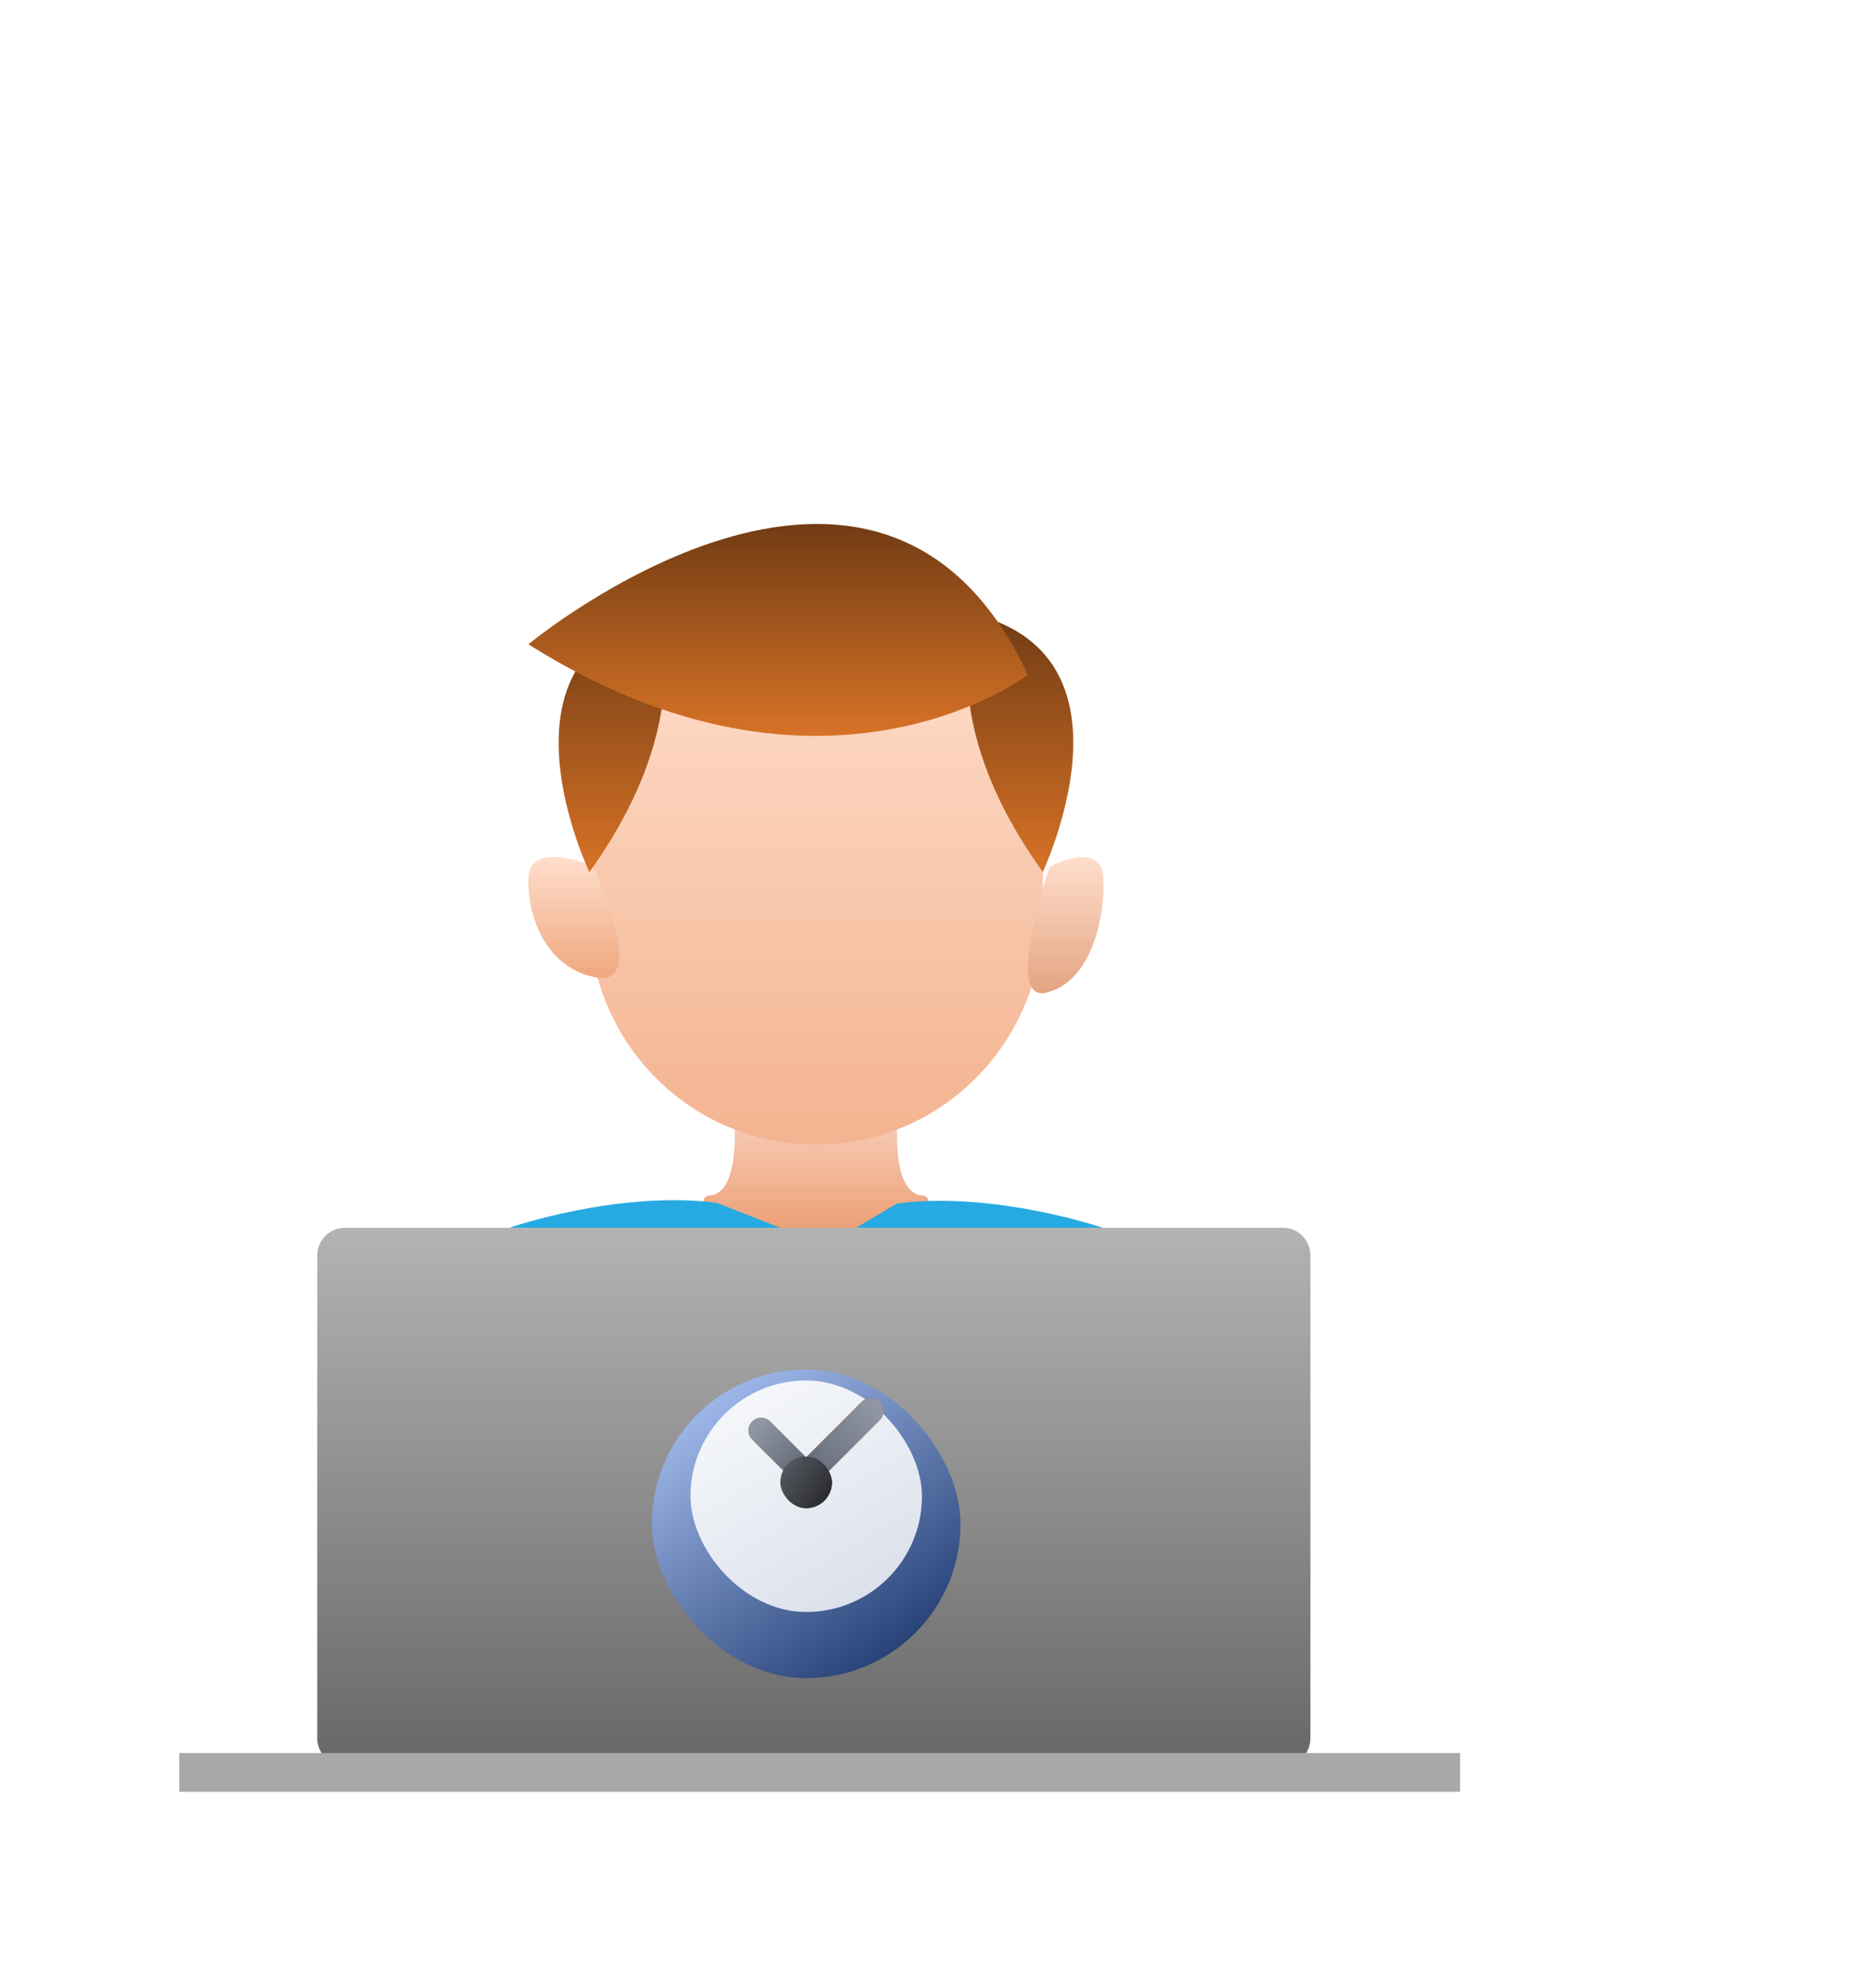 <svg width="136" height="143" viewBox="0 0 136 143" fill="none" xmlns="http://www.w3.org/2000/svg">
<g filter="url(#filter0_ddd_7924_4700)">
<path d="M83.812 69.651C81.506 69.428 82.101 63.774 82.101 63.774H70.198C70.198 63.774 70.793 69.428 68.487 69.651C66.18 69.874 72.578 75.901 76.15 75.901C79.795 75.901 86.119 69.874 83.812 69.651Z" fill="url(#paint0_linear_7924_4700)"/>
<path d="M91.15 85.775L97 72.017C97 72.017 89.175 69.321 82.034 70.235L76.868 73.297L68.966 70.189C61.825 69.275 54 71.972 54 71.972L59.85 85.73C59.85 85.73 59.166 94.505 59.014 97.111C58.862 99.716 56.355 110 56.355 110H94.037C94.037 110 92.138 99.762 91.986 97.111C91.834 94.551 91.15 85.775 91.15 85.775Z" fill="#27AAE1"/>
<path d="M92.595 49.343C92.595 58.545 85.253 65.969 76.151 65.969C67.049 65.969 59.707 58.545 59.707 49.343C59.707 40.141 58.614 27.565 76.151 27.565C93.748 27.504 92.595 40.141 92.595 49.343Z" fill="url(#paint1_linear_7924_4700)"/>
<path d="M59.958 45.753C59.958 45.753 55.446 43.886 55.314 46.57C55.181 49.255 56.508 53.223 60.289 53.865C64.071 54.507 59.958 45.753 59.958 45.753Z" fill="url(#paint2_linear_7924_4700)"/>
<path d="M93.105 45.832C93.105 45.832 96.881 43.731 96.992 46.752C97.103 49.772 95.993 54.236 92.827 54.958C89.718 55.681 93.105 45.832 93.105 45.832Z" fill="url(#paint3_linear_7924_4700)"/>
<path d="M87.769 27.565C87.769 27.565 84.524 34.99 92.606 46.218C92.544 46.218 100.014 30.764 87.769 27.565Z" fill="url(#paint4_linear_7924_4700)"/>
<path d="M64.54 27.565C64.54 27.565 67.766 34.99 59.731 46.218C59.731 46.218 52.306 30.764 64.54 27.565Z" fill="url(#paint5_linear_7924_4700)"/>
<path d="M55.305 29.704C76.734 43.217 91.514 31.917 91.514 31.917C80.676 8.677 55.305 29.704 55.305 29.704Z" fill="url(#paint6_linear_7924_4700)"/>
<path d="M110 72H42C40.895 72 40 72.895 40 74V109C40 110.105 40.895 111 42 111H110C111.105 111 112 110.105 112 109V74C112 72.895 111.105 72 110 72Z" fill="url(#paint7_linear_7924_4700)"/>
<g filter="url(#filter1_ddi_7924_4700)">
<rect x="64.258" y="78.769" width="22.375" height="22.375" rx="11.188" fill="url(#paint8_linear_7924_4700)"/>
</g>
<g filter="url(#filter2_ddi_7924_4700)">
<rect x="67.055" y="81.566" width="16.782" height="16.782" rx="8.391" fill="url(#paint9_linear_7924_4700)"/>
</g>
<path fill-rule="evenodd" clip-rule="evenodd" d="M71.523 86.034C71.887 85.67 72.478 85.67 72.841 86.034L76.138 89.331C76.502 89.695 76.502 90.285 76.138 90.649C75.774 91.013 75.183 91.013 74.819 90.649L71.523 87.353C71.159 86.989 71.159 86.398 71.523 86.034Z" fill="url(#paint10_linear_7924_4700)"/>
<path fill-rule="evenodd" clip-rule="evenodd" d="M74.785 90.617C74.421 90.253 74.421 89.662 74.785 89.298L79.447 84.637C79.811 84.273 80.401 84.273 80.765 84.637C81.129 85.001 81.129 85.591 80.765 85.955L76.104 90.617C75.74 90.981 75.149 90.981 74.785 90.617Z" fill="url(#paint11_linear_7924_4700)"/>
<path fill-rule="evenodd" clip-rule="evenodd" d="M74.785 90.617C74.421 90.253 74.421 89.662 74.785 89.298L79.447 84.637C79.811 84.273 80.401 84.273 80.765 84.637C81.129 85.001 81.129 85.591 80.765 85.955L76.104 90.617C75.74 90.981 75.149 90.981 74.785 90.617Z" fill="url(#paint12_linear_7924_4700)"/>
<g filter="url(#filter3_i_7924_4700)">
<rect x="73.581" y="88.093" width="3.729" height="3.729" rx="1.865" fill="url(#paint13_linear_7924_4700)"/>
<rect x="73.581" y="88.093" width="3.729" height="3.729" rx="1.865" fill="url(#paint14_linear_7924_4700)"/>
</g>
<rect x="30" y="110.07" width="92.85" height="2.814" fill="#A9A9A9"/>
</g>
<defs>
<filter id="filter0_ddd_7924_4700" x="-14" y="-10" width="160" height="160" filterUnits="userSpaceOnUse" color-interpolation-filters="sRGB">
<feFlood flood-opacity="0" result="BackgroundImageFix"/>
<feColorMatrix in="SourceAlpha" type="matrix" values="0 0 0 0 0 0 0 0 0 0 0 0 0 0 0 0 0 0 127 0" result="hardAlpha"/>
<feOffset dx="-10" dy="10"/>
<feGaussianBlur stdDeviation="10"/>
<feColorMatrix type="matrix" values="0 0 0 0 0 0 0 0 0 0 0 0 0 0 0 0 0 0 0.04 0"/>
<feBlend mode="normal" in2="BackgroundImageFix" result="effect1_dropShadow_7924_4700"/>
<feColorMatrix in="SourceAlpha" type="matrix" values="0 0 0 0 0 0 0 0 0 0 0 0 0 0 0 0 0 0 127 0" result="hardAlpha"/>
<feOffset dx="-6" dy="6"/>
<feGaussianBlur stdDeviation="6"/>
<feColorMatrix type="matrix" values="0 0 0 0 0 0 0 0 0 0 0 0 0 0 0 0 0 0 0.04 0"/>
<feBlend mode="normal" in2="effect1_dropShadow_7924_4700" result="effect2_dropShadow_7924_4700"/>
<feColorMatrix in="SourceAlpha" type="matrix" values="0 0 0 0 0 0 0 0 0 0 0 0 0 0 0 0 0 0 127 0" result="hardAlpha"/>
<feOffset dx="-1" dy="1"/>
<feGaussianBlur stdDeviation="2"/>
<feColorMatrix type="matrix" values="0 0 0 0 0 0 0 0 0 0 0 0 0 0 0 0 0 0 0.04 0"/>
<feBlend mode="normal" in2="effect2_dropShadow_7924_4700" result="effect3_dropShadow_7924_4700"/>
<feBlend mode="normal" in="SourceGraphic" in2="effect3_dropShadow_7924_4700" result="shape"/>
</filter>
<filter id="filter1_ddi_7924_4700" x="60.258" y="76.769" width="30.375" height="30.375" filterUnits="userSpaceOnUse" color-interpolation-filters="sRGB">
<feFlood flood-opacity="0" result="BackgroundImageFix"/>
<feColorMatrix in="SourceAlpha" type="matrix" values="0 0 0 0 0 0 0 0 0 0 0 0 0 0 0 0 0 0 127 0" result="hardAlpha"/>
<feOffset dy="1"/>
<feGaussianBlur stdDeviation="1"/>
<feColorMatrix type="matrix" values="0 0 0 0 0 0 0 0 0 0 0 0 0 0 0 0 0 0 0.4 0"/>
<feBlend mode="normal" in2="BackgroundImageFix" result="effect1_dropShadow_7924_4700"/>
<feColorMatrix in="SourceAlpha" type="matrix" values="0 0 0 0 0 0 0 0 0 0 0 0 0 0 0 0 0 0 127 0" result="hardAlpha"/>
<feOffset dy="2"/>
<feGaussianBlur stdDeviation="2"/>
<feColorMatrix type="matrix" values="0 0 0 0 0 0 0 0 0 0 0 0 0 0 0 0 0 0 0.24 0"/>
<feBlend mode="normal" in2="effect1_dropShadow_7924_4700" result="effect2_dropShadow_7924_4700"/>
<feBlend mode="normal" in="SourceGraphic" in2="effect2_dropShadow_7924_4700" result="shape"/>
<feColorMatrix in="SourceAlpha" type="matrix" values="0 0 0 0 0 0 0 0 0 0 0 0 0 0 0 0 0 0 127 0" result="hardAlpha"/>
<feOffset dy="0.5"/>
<feGaussianBlur stdDeviation="0.25"/>
<feComposite in2="hardAlpha" operator="arithmetic" k2="-1" k3="1"/>
<feColorMatrix type="matrix" values="0 0 0 0 1 0 0 0 0 1 0 0 0 0 1 0 0 0 0.56 0"/>
<feBlend mode="normal" in2="shape" result="effect3_innerShadow_7924_4700"/>
</filter>
<filter id="filter2_ddi_7924_4700" x="65.055" y="80.566" width="20.781" height="20.782" filterUnits="userSpaceOnUse" color-interpolation-filters="sRGB">
<feFlood flood-opacity="0" result="BackgroundImageFix"/>
<feColorMatrix in="SourceAlpha" type="matrix" values="0 0 0 0 0 0 0 0 0 0 0 0 0 0 0 0 0 0 127 0" result="hardAlpha"/>
<feOffset/>
<feGaussianBlur stdDeviation="0.5"/>
<feColorMatrix type="matrix" values="0 0 0 0 0 0 0 0 0 0 0 0 0 0 0 0 0 0 0.4 0"/>
<feBlend mode="normal" in2="BackgroundImageFix" result="effect1_dropShadow_7924_4700"/>
<feColorMatrix in="SourceAlpha" type="matrix" values="0 0 0 0 0 0 0 0 0 0 0 0 0 0 0 0 0 0 127 0" result="hardAlpha"/>
<feOffset dy="1"/>
<feGaussianBlur stdDeviation="1"/>
<feColorMatrix type="matrix" values="0 0 0 0 0 0 0 0 0 0 0 0 0 0 0 0 0 0 0.24 0"/>
<feBlend mode="normal" in2="effect1_dropShadow_7924_4700" result="effect2_dropShadow_7924_4700"/>
<feBlend mode="normal" in="SourceGraphic" in2="effect2_dropShadow_7924_4700" result="shape"/>
<feColorMatrix in="SourceAlpha" type="matrix" values="0 0 0 0 0 0 0 0 0 0 0 0 0 0 0 0 0 0 127 0" result="hardAlpha"/>
<feOffset dy="0.5"/>
<feGaussianBlur stdDeviation="0.25"/>
<feComposite in2="hardAlpha" operator="arithmetic" k2="-1" k3="1"/>
<feColorMatrix type="matrix" values="0 0 0 0 1 0 0 0 0 1 0 0 0 0 1 0 0 0 0.56 0"/>
<feBlend mode="normal" in2="shape" result="effect3_innerShadow_7924_4700"/>
</filter>
<filter id="filter3_i_7924_4700" x="73.581" y="88.093" width="3.729" height="4.229" filterUnits="userSpaceOnUse" color-interpolation-filters="sRGB">
<feFlood flood-opacity="0" result="BackgroundImageFix"/>
<feBlend mode="normal" in="SourceGraphic" in2="BackgroundImageFix" result="shape"/>
<feColorMatrix in="SourceAlpha" type="matrix" values="0 0 0 0 0 0 0 0 0 0 0 0 0 0 0 0 0 0 127 0" result="hardAlpha"/>
<feOffset dy="0.5"/>
<feGaussianBlur stdDeviation="0.25"/>
<feComposite in2="hardAlpha" operator="arithmetic" k2="-1" k3="1"/>
<feColorMatrix type="matrix" values="0 0 0 0 1 0 0 0 0 1 0 0 0 0 1 0 0 0 0.56 0"/>
<feBlend mode="normal" in2="shape" result="effect1_innerShadow_7924_4700"/>
</filter>
<linearGradient id="paint0_linear_7924_4700" x1="76.151" y1="63.774" x2="76.151" y2="75.901" gradientUnits="userSpaceOnUse">
<stop stop-color="#F7CEBA"/>
<stop offset="1" stop-color="#E88B56"/>
</linearGradient>
<linearGradient id="paint1_linear_7924_4700" x1="76.152" y1="27.565" x2="76.152" y2="65.969" gradientUnits="userSpaceOnUse">
<stop stop-color="#FFDECC"/>
<stop offset="1" stop-color="#F3B390"/>
</linearGradient>
<linearGradient id="paint2_linear_7924_4700" x1="58.596" y1="45.121" x2="58.596" y2="53.899" gradientUnits="userSpaceOnUse">
<stop stop-color="#FFDECC"/>
<stop offset="1" stop-color="#EFA77E"/>
</linearGradient>
<linearGradient id="paint3_linear_7924_4700" x1="94.257" y1="45.121" x2="94.257" y2="54.996" gradientUnits="userSpaceOnUse">
<stop stop-color="#FFDECC"/>
<stop offset="1" stop-color="#E3A482"/>
</linearGradient>
<linearGradient id="paint4_linear_7924_4700" x1="90.965" y1="27.565" x2="90.965" y2="46.218" gradientUnits="userSpaceOnUse">
<stop stop-color="#713C14"/>
<stop offset="1" stop-color="#D77226"/>
</linearGradient>
<linearGradient id="paint5_linear_7924_4700" x1="61.339" y1="27.565" x2="61.339" y2="46.218" gradientUnits="userSpaceOnUse">
<stop stop-color="#713C14"/>
<stop offset="1" stop-color="#D77226"/>
</linearGradient>
<linearGradient id="paint6_linear_7924_4700" x1="73.409" y1="20.981" x2="73.409" y2="36.343" gradientUnits="userSpaceOnUse">
<stop stop-color="#713C14"/>
<stop offset="1" stop-color="#D77226"/>
</linearGradient>
<linearGradient id="paint7_linear_7924_4700" x1="76" y1="72" x2="76" y2="111" gradientUnits="userSpaceOnUse">
<stop stop-color="#B3B3B3"/>
<stop offset="1" stop-color="#676767"/>
</linearGradient>
<linearGradient id="paint8_linear_7924_4700" x1="64.258" y1="78.769" x2="82.061" y2="103.248" gradientUnits="userSpaceOnUse">
<stop stop-color="#B4CDFF"/>
<stop offset="1" stop-color="#163166"/>
</linearGradient>
<linearGradient id="paint9_linear_7924_4700" x1="69.152" y1="83.664" x2="77.708" y2="97.923" gradientUnits="userSpaceOnUse">
<stop stop-color="#F5F7FA"/>
<stop offset="1" stop-color="#DDE1EB"/>
</linearGradient>
<linearGradient id="paint10_linear_7924_4700" x1="71.193" y1="87.023" x2="74.047" y2="89.877" gradientUnits="userSpaceOnUse">
<stop stop-color="#9096A3"/>
<stop offset="1" stop-color="#676D7A"/>
</linearGradient>
<linearGradient id="paint11_linear_7924_4700" x1="74.126" y1="89.957" x2="76.518" y2="91.77" gradientUnits="userSpaceOnUse">
<stop stop-color="#CC2C21"/>
<stop offset="1" stop-color="#FF4F42"/>
</linearGradient>
<linearGradient id="paint12_linear_7924_4700" x1="80.106" y1="84.772" x2="75.503" y2="88.967" gradientUnits="userSpaceOnUse">
<stop stop-color="#9096A3"/>
<stop offset="1" stop-color="#676D7A"/>
</linearGradient>
<linearGradient id="paint13_linear_7924_4700" x1="74.047" y1="88.559" x2="76.844" y2="91.356" gradientUnits="userSpaceOnUse">
<stop stop-color="#383A3D"/>
<stop offset="1" stop-color="#121314"/>
</linearGradient>
<linearGradient id="paint14_linear_7924_4700" x1="73.581" y1="88.093" x2="77.755" y2="90.875" gradientUnits="userSpaceOnUse">
<stop stop-color="#5A5E66"/>
<stop offset="1" stop-color="#252629"/>
</linearGradient>
</defs>
</svg>
